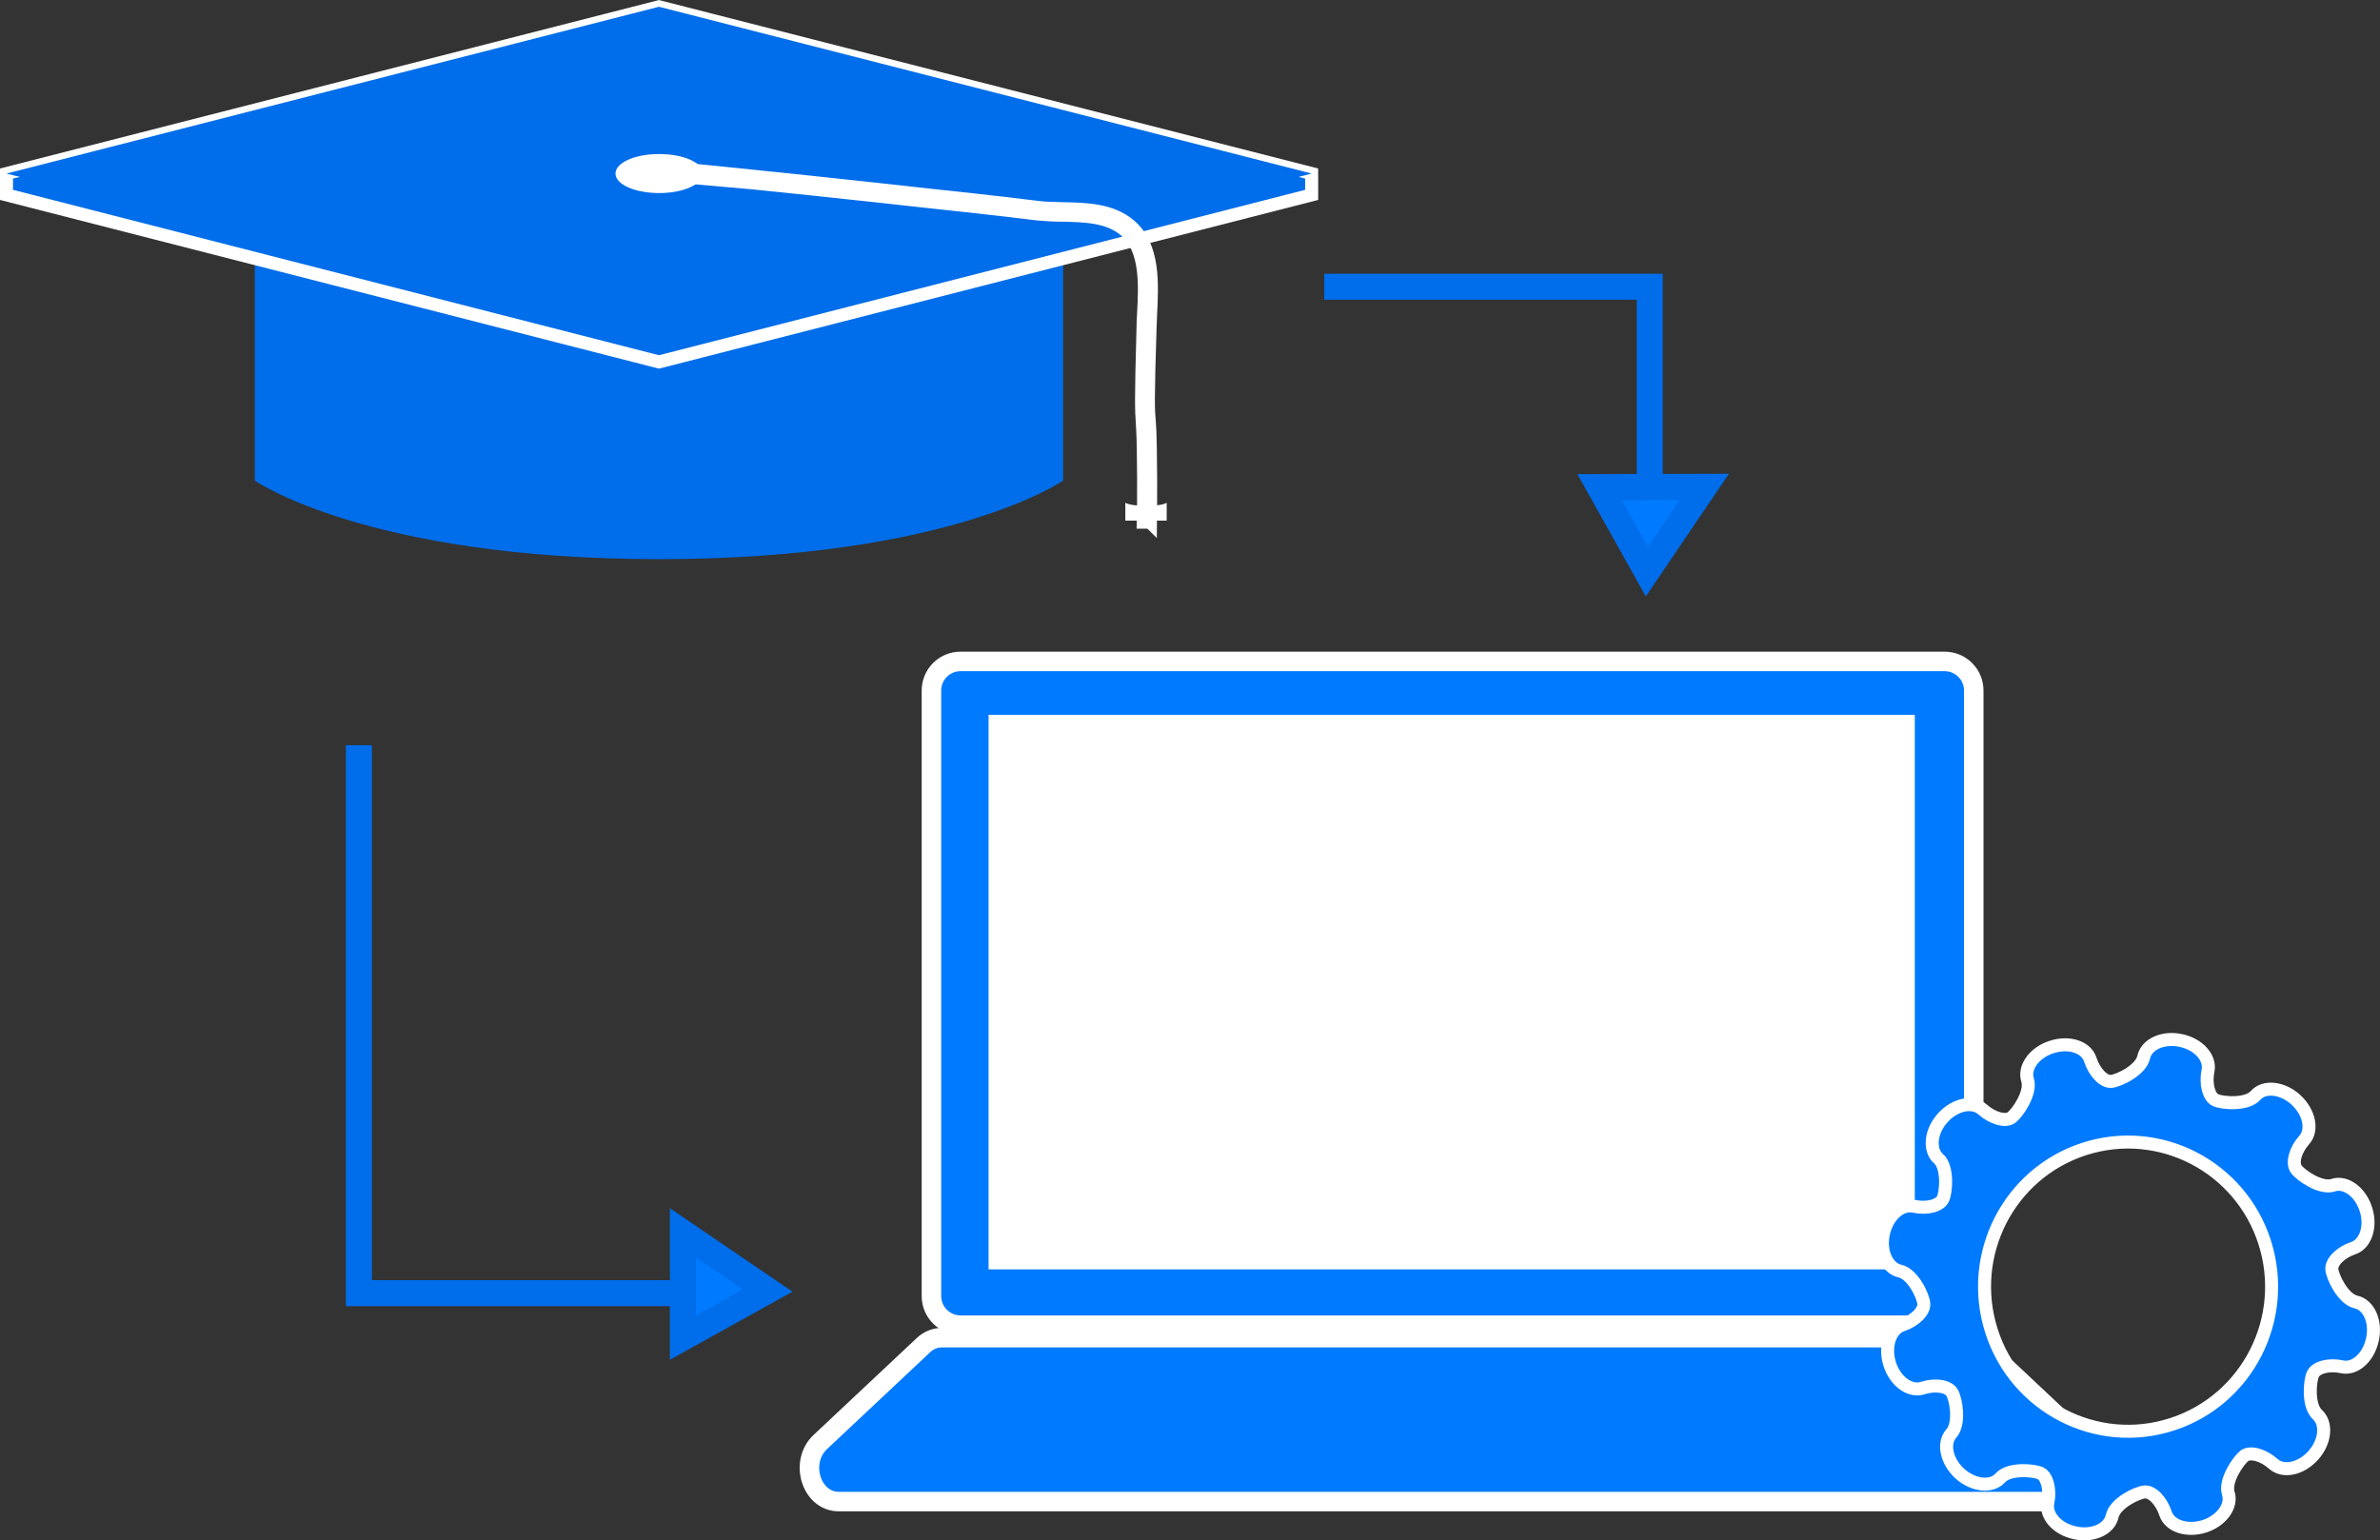 <?xml version="1.0" encoding="UTF-8"?>
<svg id="Layer_2" data-name="Layer 2" xmlns="http://www.w3.org/2000/svg" viewBox="0 0 91.45 59.2">
  <rect x="0" y="0" width="91.45" height="59.2" fill="#333333" stroke="none"/>
  <defs>
    <style>
      .cls-1, .cls-2, .cls-3 {
        stroke-width: .5px;
      }

      .cls-1, .cls-2, .cls-3, .cls-4, .cls-5, .cls-6 {
        stroke-miterlimit: 10;
      }

      .cls-1, .cls-2, .cls-3, .cls-5 {
        stroke: #fff;
      }

      .cls-1, .cls-4, .cls-5 {
        fill: #007aff;
      }

      .cls-2, .cls-7 {
        fill: #fff;
      }

      .cls-3, .cls-8 {
        fill: #006dea;
      }

      .cls-4, .cls-6 {
        stroke: #006dea;
      }

      .cls-5 {
        stroke-width: .75px;
      }

      .cls-6 {
        fill: none;
      }
    </style>
  </defs>
  <g id="Layer_2-2" data-name="Layer 2">
    <path class="cls-5" d="M36.91,25.42c-.62,0-1.12.5-1.12,1.12v23.27c0,.62.5,1.12,1.12,1.12h37.81c.62,0,1.12-.5,1.12-1.12v-23.27c0-.62-.5-1.12-1.12-1.12h-37.81ZM73.2,48.41h-34.84v-20.56h34.84v20.56Z"/>
    <path class="cls-5" d="M75.45,51.41h-39.26c-.26,0-.51.1-.71.29l-3.96,3.72c-.82.77-.35,2.29.71,2.29h47.17c1.06,0,1.53-1.52.71-2.29l-3.96-3.72c-.2-.19-.45-.29-.71-.29Z"/>
    <rect class="cls-7" x="38.36" y="27.74" width="34.84" height="20.67"/>
  </g>
  <g id="Layer_9" data-name="Layer 9">
    <path class="cls-1" d="M74.48,44.52c.38.34.3,1.29.18,1.55-.12.27-.62.4-1.12.29-.5-.11-1.02.36-1.17,1.05-.15.69.14,1.33.63,1.44.5.11.9.96.92,1.25.03.29-.34.66-.82.82-.48.16-.7.83-.49,1.5.21.67.78,1.08,1.26.93.48-.16,1-.08,1.14.18.15.25.31,1.18-.03,1.56-.34.38-.19,1.07.32,1.54.52.47,1.22.55,1.56.17.34-.38,1.28-.3,1.54-.18.26.12.39.63.29,1.12-.11.5.36,1.03,1.04,1.17.68.15,1.32-.14,1.43-.64.11-.5.95-.9,1.24-.93.29-.03.65.34.81.83.16.48.82.7,1.49.49.66-.21,1.08-.79.92-1.27-.15-.48.39-1.26.62-1.44.23-.17.73-.03,1.11.31.38.34,1.06.2,1.53-.32.47-.52.54-1.22.17-1.57-.38-.34-.3-1.29-.18-1.55.12-.27.62-.4,1.12-.29.5.11,1.02-.36,1.17-1.05.15-.69-.14-1.33-.63-1.44-.5-.11-.9-.96-.93-1.25-.03-.29.34-.66.82-.82.48-.16.7-.83.49-1.49-.21-.67-.78-1.09-1.26-.93-.48.16-1.26-.39-1.42-.62-.17-.24-.03-.74.31-1.12.34-.38.19-1.07-.32-1.54-.51-.47-1.22-.55-1.55-.17-.34.38-1.28.3-1.54.18-.26-.12-.39-.63-.29-1.12.11-.5-.36-1.03-1.04-1.17-.68-.15-1.32.14-1.43.64-.11.5-.95.9-1.24.93-.29.03-.65-.34-.81-.83-.15-.49-.82-.71-1.49-.49-.66.21-1.08.79-.92,1.27.15.49-.39,1.27-.62,1.44-.23.17-.73.03-1.11-.31-.38-.34-1.06-.2-1.53.32-.47.52-.54,1.22-.17,1.57ZM80.08,44.16c2.9-.94,6.01.67,6.94,3.59.93,2.92-.66,6.05-3.56,6.99-2.9.94-6.01-.67-6.94-3.59-.93-2.92.66-6.05,3.56-6.99Z"/>
  </g>
  <g id="Layer_10" data-name="Layer 10">
    <path class="cls-8" d="M25.32,6.67l-15.53,1.86v9.94s4.32,3.02,15.53,3.02,15.53-3.02,15.53-3.02v-9.94l-15.53-1.86Z"/>
    <polygon class="cls-3" points="25.32 .26 .25 6.67 .25 7.49 25.32 13.91 50.4 7.49 50.4 6.67 25.32 .26"/>
    <polygon class="cls-8" points="25.32 .26 .25 6.67 25.32 13.09 50.4 6.67 25.32 .26"/>
    <path class="cls-2" d="M44.19,20.07h-.26s.03-1.11,0-2.85c-.01-.56-.03-.81-.04-1.02-.03-.45-.05-.75.03-3.61,0-.17.01-.34.02-.52.06-1.11.13-2.49-.7-3.21-.64-.55-1.55-.57-2.42-.59-.35,0-.67-.02-.98-.05-1.59-.2-3.22-.37-4.79-.54l-1.17-.13c-3.84-.42-7.14-.74-7.17-.74l.03-.26s3.33.33,7.17.75l1.17.13c1.57.17,3.2.34,4.79.54.3.04.62.04.96.05.92.02,1.88.04,2.59.65.93.8.85,2.25.79,3.42,0,.18-.02.36-.02.52-.09,2.84-.07,3.14-.03,3.58.02.22.03.46.04,1.03.03,1.75,0,2.85,0,2.86Z"/>
    <path class="cls-7" d="M27.01,6.67c0,.41-.75.75-1.68.75s-1.68-.33-1.68-.75.75-.75,1.68-.75,1.68.33,1.68.75Z"/>
    <path class="cls-7" d="M44.04,19.44c-.67,0-.8-.12-.8-.12v.69h1.59v-.69s-.13.12-.79.12Z"/>
    <polygon class="cls-4" points="26.24 47.38 26.24 51.41 29.5 49.6 26.24 47.38"/>
    <polyline class="cls-6" points="13.79 28.64 13.79 49.7 26.63 49.7"/>
    <polyline class="cls-6" points="50.88 11.02 63.39 11.02 63.39 18.51"/>
    <polygon class="cls-4" points="65.49 18.71 61.46 18.72 63.28 21.97 65.49 18.71"/>
  </g>
</svg>